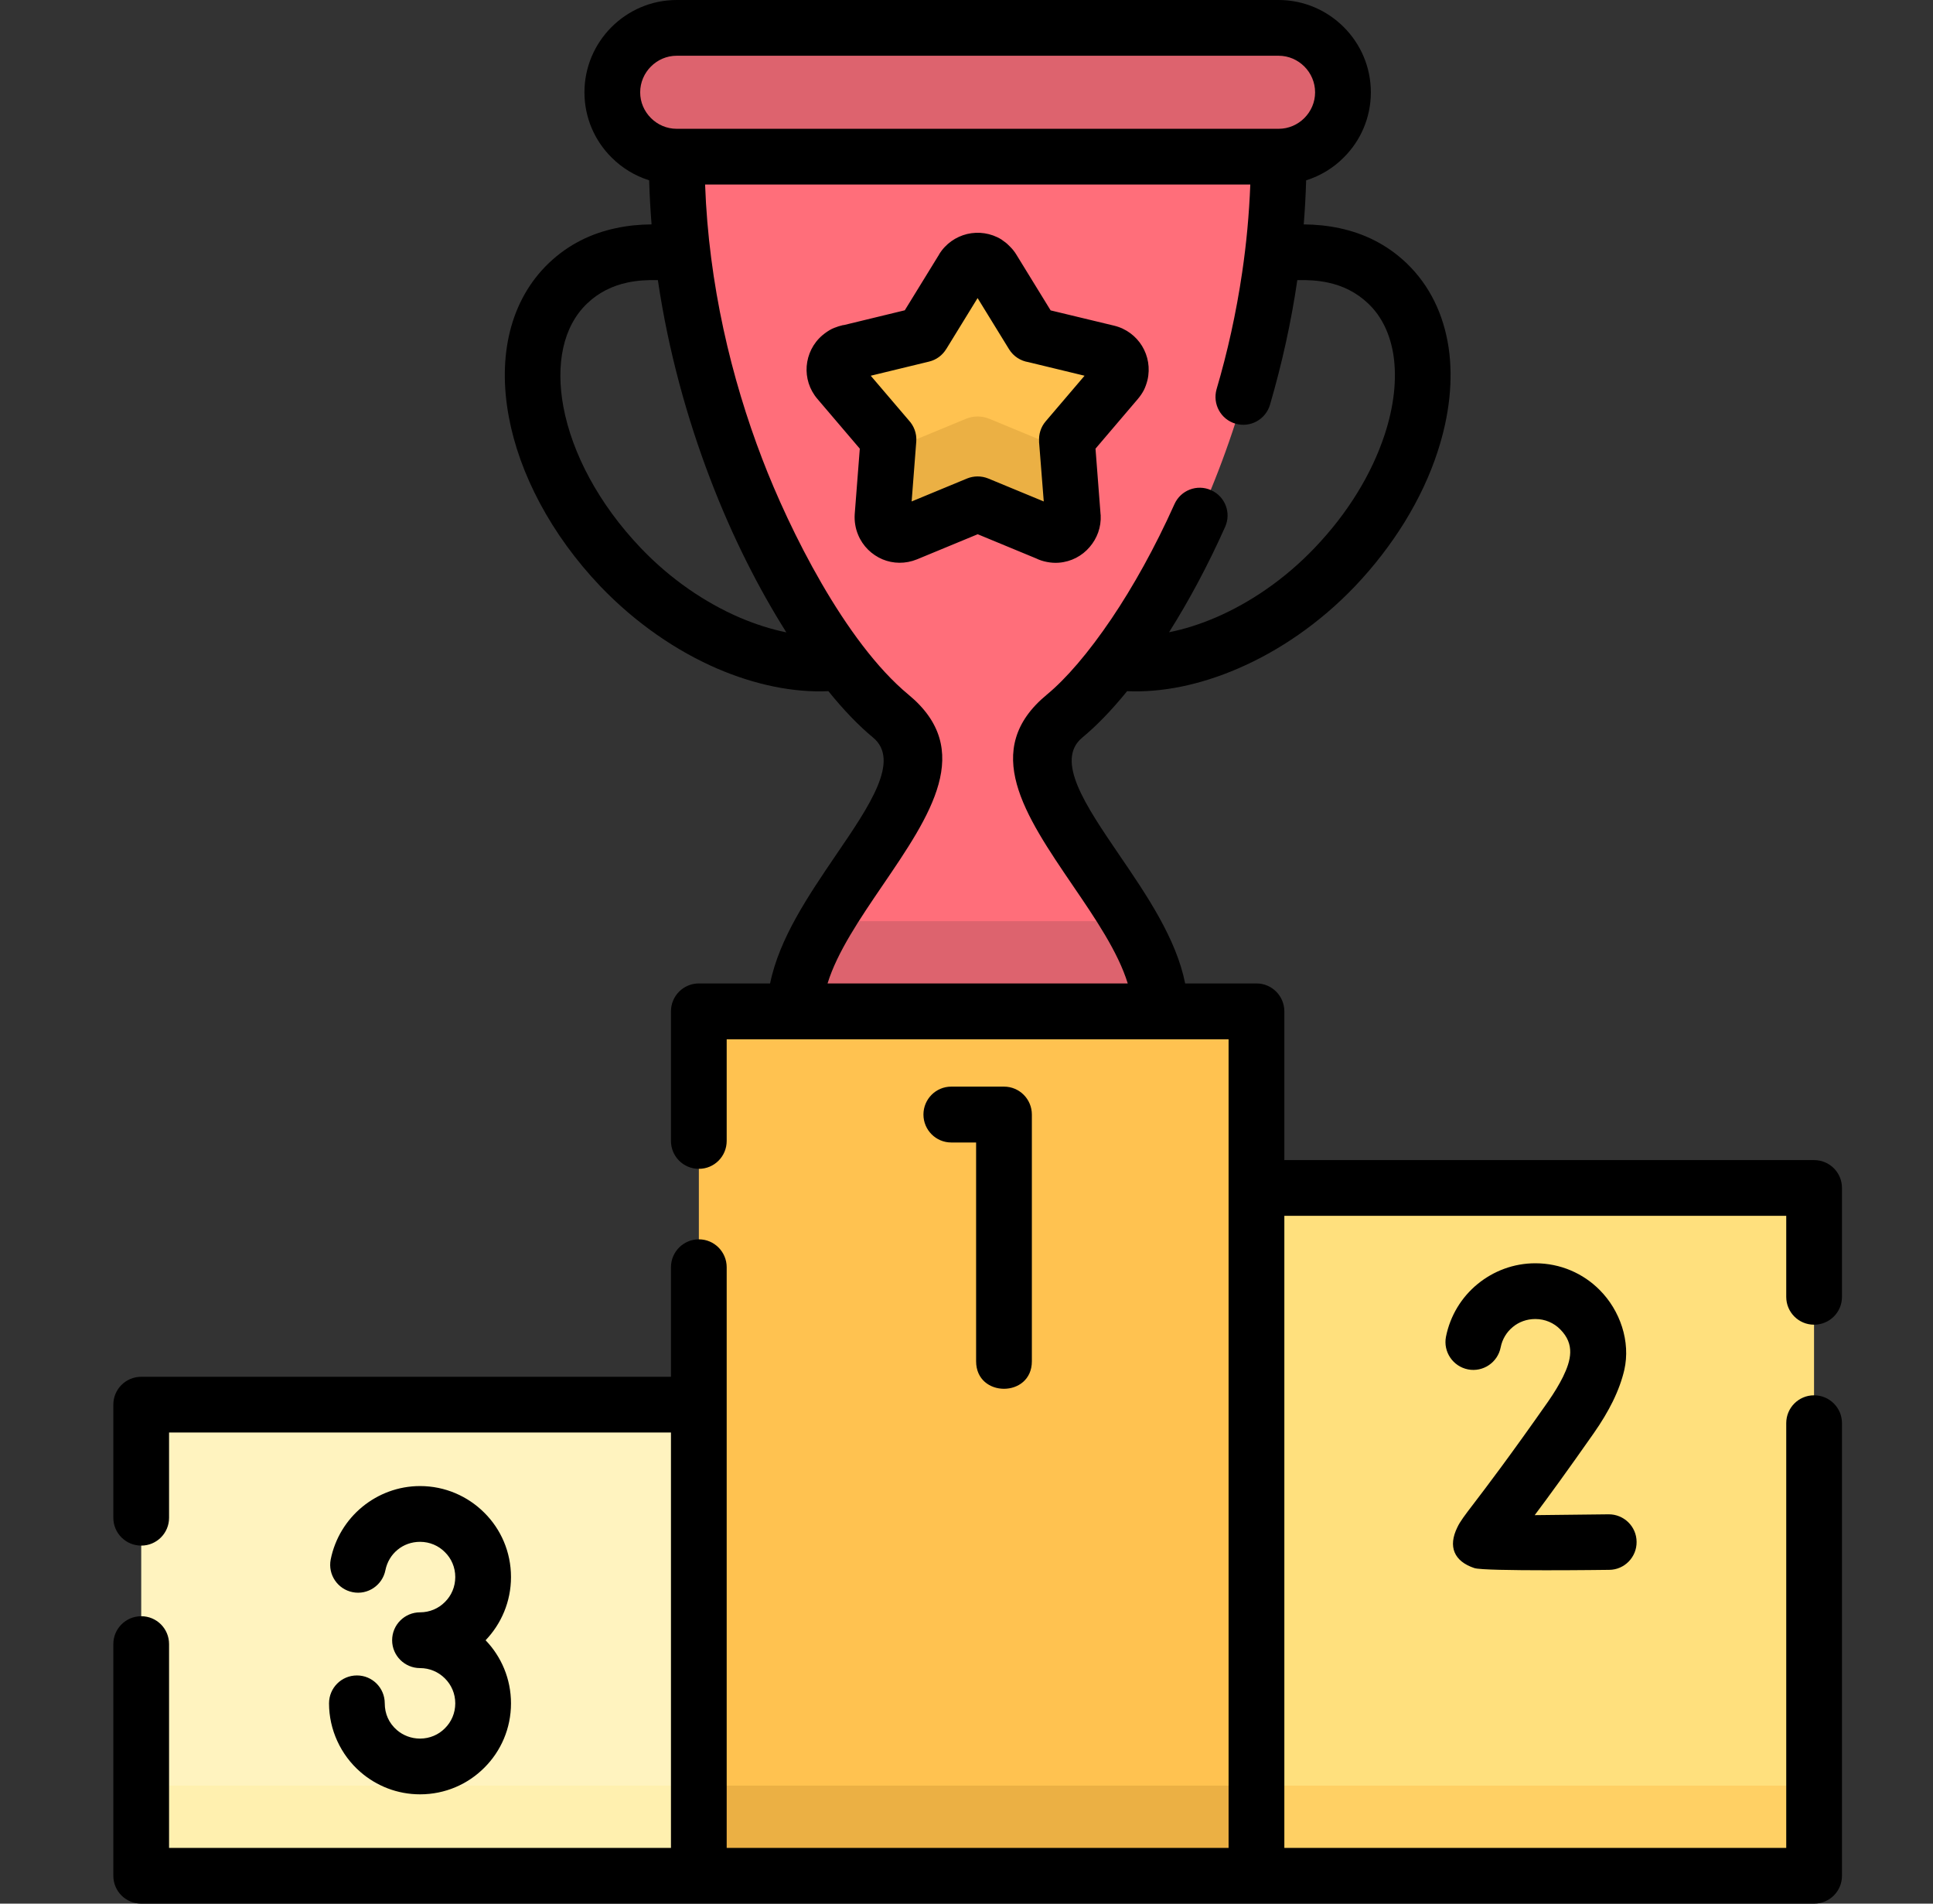 <svg width="65" height="64" viewBox="0 0 65 64" fill="none" xmlns="http://www.w3.org/2000/svg">
<rect x="0" y="0" width="65" height="64" fill="#333333" stroke="none"/>
<g clip-path="url(#clip0_1281_9430)">
<path fill-rule="evenodd" clip-rule="evenodd" d="M5.475 63.065H24.106V47.222H5.475C5.075 47.222 4.749 47.552 4.749 47.952V62.335C4.749 62.735 5.075 63.065 5.475 63.065Z" fill="#FFF3BF"/>
<path fill-rule="evenodd" clip-rule="evenodd" d="M5.475 63.065H24.106V60.032H5.475C5.075 60.032 4.749 59.702 4.749 59.301V62.335C4.749 62.735 5.075 63.065 5.475 63.065Z" fill="#FFF0AF"/>
<path fill-rule="evenodd" clip-rule="evenodd" d="M41.643 63.065H60.273C60.674 63.065 61 62.735 61 62.335V40.667C61 40.267 60.674 39.937 60.273 39.937H41.643V63.065Z" fill="#FFE07D"/>
<path fill-rule="evenodd" clip-rule="evenodd" d="M41.643 63.065H60.273C60.674 63.065 61 62.735 61 62.335V59.301C61 59.702 60.674 60.032 60.273 60.032H41.643V63.065Z" fill="#FFD064"/>
<path fill-rule="evenodd" clip-rule="evenodd" d="M42.996 5.269C42.996 14.095 38.574 21.777 35.796 24.077C33.017 26.373 39.013 30.345 39.013 34.002L32.925 34.983L26.735 34.002C26.735 30.345 32.731 26.373 29.953 24.077C27.175 21.777 22.752 14.095 22.752 5.269L32.67 4.468L42.996 5.269Z" fill="#FF6E7A"/>
<path fill-rule="evenodd" clip-rule="evenodd" d="M23.501 63.065H42.252V34.728C42.252 34.328 41.923 34.002 41.522 34.002H24.227C23.827 34.002 23.5 34.328 23.5 34.728L23.501 63.065Z" fill="#FFC250"/>
<path fill-rule="evenodd" clip-rule="evenodd" d="M23.5 60.032H42.252V63.065H23.5V60.032Z" fill="#EBB044"/>
<path fill-rule="evenodd" clip-rule="evenodd" d="M37.968 30.969C38.564 31.975 39.014 32.999 39.014 34.002H26.736C26.736 32.999 27.186 31.975 27.781 30.969H37.968Z" fill="#DD636E"/>
<path d="M33.38 9.05L34.73 11.25L37.246 11.856C37.557 11.934 37.752 12.249 37.675 12.561C37.653 12.65 37.611 12.735 37.55 12.802L35.874 14.772L36.077 17.359C36.098 17.678 35.857 17.961 35.534 17.983C35.428 17.993 35.325 17.968 35.233 17.926L32.877 16.951L30.482 17.94C30.184 18.064 29.844 17.919 29.72 17.621C29.684 17.54 29.67 17.448 29.677 17.359L29.875 14.772L28.2 12.802C27.991 12.558 28.019 12.189 28.263 11.98C28.341 11.913 28.433 11.87 28.529 11.852L31.02 11.25L32.377 9.043C32.547 8.766 32.905 8.681 33.181 8.851C33.267 8.901 33.33 8.972 33.38 9.05Z" fill="#FFC250"/>
<path d="M35.878 14.808L36.076 17.359C36.098 17.678 35.857 17.961 35.534 17.983C35.428 17.993 35.325 17.968 35.233 17.926L32.877 16.951L30.481 17.94C30.184 18.064 29.843 17.919 29.72 17.621C29.684 17.54 29.67 17.447 29.677 17.359L29.875 14.804C30.035 14.946 30.269 14.995 30.481 14.907L32.469 14.085C32.738 13.975 33.011 13.975 33.281 14.085L35.233 14.893C35.325 14.935 35.428 14.956 35.534 14.949C35.665 14.939 35.786 14.889 35.878 14.808Z" fill="#EBB044"/>
<path fill-rule="evenodd" clip-rule="evenodd" d="M22.753 5.269H42.996C44.187 5.269 45.161 4.294 45.161 3.104C45.161 1.913 44.187 0.939 42.996 0.939H22.753C21.563 0.939 20.588 1.913 20.588 3.104C20.588 4.294 21.563 5.269 22.753 5.269Z" fill="#DD636E"/>
<path d="M12.96 52.789C12.86 53.295 12.368 53.629 11.861 53.529C11.354 53.43 11.021 52.938 11.12 52.431C11.262 51.722 11.645 51.102 12.184 50.659C12.715 50.224 13.392 49.961 14.125 49.961C14.969 49.961 15.734 50.305 16.287 50.858C16.843 51.41 17.183 52.176 17.183 53.019C17.183 53.845 16.857 54.592 16.329 55.145C16.857 55.694 17.183 56.442 17.183 57.267C17.183 58.111 16.843 58.876 16.287 59.429C15.734 59.985 14.969 60.325 14.125 60.325C13.36 60.325 12.658 60.042 12.12 59.574C11.454 58.997 11.064 58.146 11.064 57.267C11.064 56.747 11.482 56.328 12.003 56.328C12.52 56.328 12.938 56.747 12.938 57.267C12.938 57.615 13.076 57.93 13.346 58.164C13.551 58.341 13.824 58.451 14.125 58.451C14.451 58.451 14.749 58.32 14.961 58.104C15.178 57.891 15.309 57.593 15.309 57.267C15.309 56.938 15.178 56.644 14.961 56.428C14.738 56.205 14.441 56.081 14.125 56.081C13.608 56.081 13.186 55.662 13.186 55.145C13.186 54.624 13.608 54.206 14.125 54.206C14.451 54.206 14.749 54.075 14.961 53.859C15.178 53.646 15.309 53.349 15.309 53.019C15.309 52.693 15.178 52.395 14.961 52.183C14.749 51.967 14.451 51.836 14.125 51.836C13.835 51.836 13.572 51.935 13.37 52.102C13.161 52.272 13.016 52.513 12.96 52.789ZM34.177 8.561L35.329 10.435L37.465 10.949C37.873 11.048 38.202 11.303 38.404 11.633C38.606 11.966 38.681 12.373 38.585 12.781C38.553 12.905 38.514 13.015 38.465 13.114C38.411 13.217 38.344 13.316 38.263 13.412L36.838 15.084L37.008 17.288L37.012 17.32C37.033 17.724 36.891 18.103 36.639 18.394C36.388 18.688 36.023 18.886 35.605 18.918C35.467 18.929 35.332 18.918 35.205 18.893C35.077 18.869 34.953 18.829 34.84 18.773L32.877 17.961L30.836 18.805C30.446 18.964 30.031 18.953 29.677 18.805C29.316 18.652 29.014 18.365 28.855 17.979C28.809 17.869 28.777 17.756 28.759 17.643C28.738 17.522 28.734 17.402 28.741 17.288L28.912 15.084L27.487 13.412C27.214 13.093 27.097 12.696 27.126 12.31C27.158 11.92 27.335 11.544 27.654 11.272C27.76 11.183 27.866 11.112 27.976 11.056C28.001 11.045 28.026 11.034 28.05 11.024C28.15 10.985 28.245 10.953 28.345 10.931L28.38 10.928L30.425 10.432L31.58 8.554V8.55C31.799 8.193 32.143 7.959 32.522 7.867C32.901 7.778 33.316 7.831 33.674 8.051C33.702 8.069 33.73 8.09 33.755 8.111C33.83 8.161 33.897 8.221 33.957 8.285C34.042 8.369 34.117 8.461 34.177 8.561ZM33.932 11.743L32.873 10.021L31.817 11.739V11.736C31.693 11.941 31.491 12.097 31.24 12.157L29.28 12.632L30.556 14.127C30.729 14.312 30.832 14.567 30.811 14.843L30.655 16.859L32.519 16.087C32.738 15.998 32.993 15.991 33.231 16.087L35.098 16.859L34.939 14.843H34.942C34.925 14.606 34.995 14.361 35.162 14.166L36.47 12.632L34.581 12.175C34.322 12.133 34.081 11.984 33.932 11.743ZM39.492 16.951C39.701 16.48 40.254 16.267 40.725 16.48C41.197 16.689 41.409 17.242 41.197 17.713C40.605 19.038 39.96 20.229 39.311 21.256C39.822 21.154 40.353 20.987 40.888 20.757C42.043 20.257 43.199 19.474 44.198 18.429C44.765 17.837 45.247 17.213 45.636 16.579C46.037 15.931 46.345 15.268 46.561 14.613C46.873 13.663 46.976 12.752 46.859 11.955C46.752 11.254 46.476 10.648 46.008 10.205C45.611 9.826 45.151 9.606 44.655 9.5C44.325 9.429 43.978 9.408 43.624 9.418C43.418 10.832 43.106 12.235 42.706 13.606C42.561 14.102 42.043 14.389 41.547 14.244C41.051 14.102 40.768 13.582 40.909 13.085C41.274 11.849 41.568 10.531 41.77 9.156C41.912 8.196 42.004 7.211 42.043 6.204H23.71C23.831 9.56 24.592 12.72 25.631 15.428C26.534 17.788 28.412 21.586 30.549 23.354C32.788 25.204 31.3 27.39 29.666 29.785C28.929 30.869 28.15 32.011 27.828 33.063H37.922C37.6 32.011 36.824 30.869 36.084 29.785C34.454 27.39 32.962 25.204 35.201 23.354C35.846 22.823 36.601 21.947 37.377 20.799C38.103 19.722 38.833 18.418 39.492 16.951ZM37.901 23.237C37.377 23.882 36.867 24.407 36.395 24.796C35.47 25.562 36.502 27.075 37.628 28.73C38.564 30.101 39.549 31.546 39.853 33.063H42.252C42.77 33.063 43.188 33.485 43.188 34.002V39.002H61C61.521 39.002 61.939 39.42 61.939 39.937V43.601C61.939 44.118 61.521 44.536 61 44.536C60.483 44.536 60.065 44.118 60.065 43.601V40.876H43.188V62.126H60.065V47.846C60.065 47.328 60.483 46.91 61 46.91C61.521 46.91 61.939 47.329 61.939 47.846V63.065C61.939 63.582 61.521 64 61 64C42.252 64 23.501 64 4.75 64C4.232 64 3.811 63.582 3.811 63.065V55.273C3.811 54.755 4.232 54.337 4.75 54.337C5.267 54.337 5.685 54.755 5.685 55.273V62.126H22.562V48.161H5.685V51.028C5.685 51.545 5.267 51.963 4.75 51.963C4.232 51.963 3.811 51.545 3.811 51.028V47.222C3.811 46.705 4.232 46.287 4.75 46.287H22.562V42.605C22.562 42.088 22.98 41.666 23.501 41.666C24.018 41.666 24.436 42.088 24.436 42.605V62.126H41.313V34.941H39.014H26.736H24.436V38.357C24.436 38.878 24.018 39.296 23.501 39.296C22.98 39.296 22.562 38.878 22.562 38.357V34.002C22.562 33.484 22.98 33.063 23.501 33.063H25.896C26.204 31.546 27.19 30.101 28.122 28.729C29.252 27.075 30.279 25.561 29.358 24.796C28.89 24.41 28.38 23.886 27.856 23.237C26.69 23.29 25.4 23.028 24.121 22.479C22.75 21.887 21.382 20.955 20.195 19.719C18.519 17.961 17.459 15.909 17.109 14.01C16.73 11.98 17.148 10.098 18.452 8.848C19.121 8.21 19.89 7.845 20.709 7.671C21.102 7.586 21.506 7.547 21.91 7.544C21.871 7.055 21.843 6.562 21.829 6.062C21.347 5.91 20.911 5.644 20.564 5.293C20 4.734 19.653 3.958 19.653 3.104C19.653 2.25 20 1.474 20.564 0.91C21.123 0.351 21.899 0 22.753 0H42.996C43.85 0 44.626 0.351 45.186 0.911C45.75 1.474 46.097 2.25 46.097 3.104C46.097 3.958 45.75 4.734 45.186 5.294C44.839 5.645 44.407 5.91 43.921 6.063C43.907 6.562 43.879 7.055 43.84 7.544C44.244 7.547 44.648 7.587 45.041 7.671C45.859 7.845 46.628 8.21 47.298 8.848C48.081 9.599 48.545 10.577 48.712 11.686C48.871 12.767 48.74 13.972 48.34 15.19C48.085 15.977 47.709 16.778 47.227 17.561C46.763 18.308 46.207 19.035 45.555 19.719C44.371 20.956 43 21.887 41.629 22.476C40.353 23.028 39.063 23.29 37.901 23.237ZM26.442 21.26C25.528 19.814 24.631 18.064 23.88 16.094C23.108 14.074 22.477 11.817 22.122 9.418C21.772 9.408 21.424 9.429 21.095 9.5C20.599 9.606 20.138 9.826 19.741 10.205C18.926 10.984 18.682 12.253 18.944 13.674C19.235 15.233 20.128 16.937 21.552 18.429C22.551 19.474 23.706 20.257 24.861 20.757C25.4 20.987 25.932 21.157 26.442 21.26ZM22.753 4.33H42.996C43.333 4.33 43.638 4.192 43.861 3.969C44.084 3.745 44.222 3.441 44.222 3.104C44.222 2.767 44.084 2.459 43.861 2.236C43.638 2.013 43.333 1.874 42.996 1.874H22.753C22.417 1.874 22.112 2.013 21.889 2.236C21.666 2.459 21.527 2.767 21.527 3.104C21.527 3.441 21.665 3.745 21.889 3.969C22.112 4.192 22.417 4.33 22.753 4.33ZM54.091 50.911C54.604 50.907 55.03 51.318 55.033 51.836C55.04 52.349 54.626 52.775 54.112 52.778C54.101 52.778 49.92 52.835 49.577 52.718C48.896 52.491 48.684 51.999 49.006 51.347C49.095 51.155 49.254 50.946 49.541 50.571C49.977 50 50.77 48.959 52.06 47.116C52.269 46.815 52.432 46.542 52.556 46.294C52.829 45.734 52.967 45.195 52.464 44.692C52.252 44.476 51.954 44.345 51.628 44.345C51.337 44.345 51.075 44.444 50.873 44.611C50.664 44.781 50.516 45.022 50.462 45.298C50.363 45.805 49.871 46.138 49.364 46.039C48.857 45.939 48.524 45.447 48.623 44.94C48.765 44.231 49.148 43.608 49.686 43.169C50.218 42.733 50.895 42.471 51.628 42.471C52.471 42.471 53.237 42.811 53.789 43.367C54.477 44.054 54.838 45.1 54.619 46.06C54.544 46.382 54.42 46.733 54.233 47.116C54.069 47.449 53.857 47.807 53.591 48.186C52.702 49.455 52.064 50.33 51.607 50.939C52.723 50.929 54.084 50.911 54.091 50.911ZM31.987 38.41C31.47 38.41 31.052 37.988 31.052 37.471C31.052 36.953 31.47 36.532 31.987 36.532H33.762C34.28 36.532 34.698 36.953 34.698 37.471V45.766C34.698 46.999 32.823 46.999 32.823 45.766V38.41H31.987Z" fill="black"/>
</g>
<defs>
<clipPath id="clip0_1281_9430">
<rect width="64" height="64" fill="white" transform="translate(0.875)"/>
</clipPath>
</defs>
</svg>
